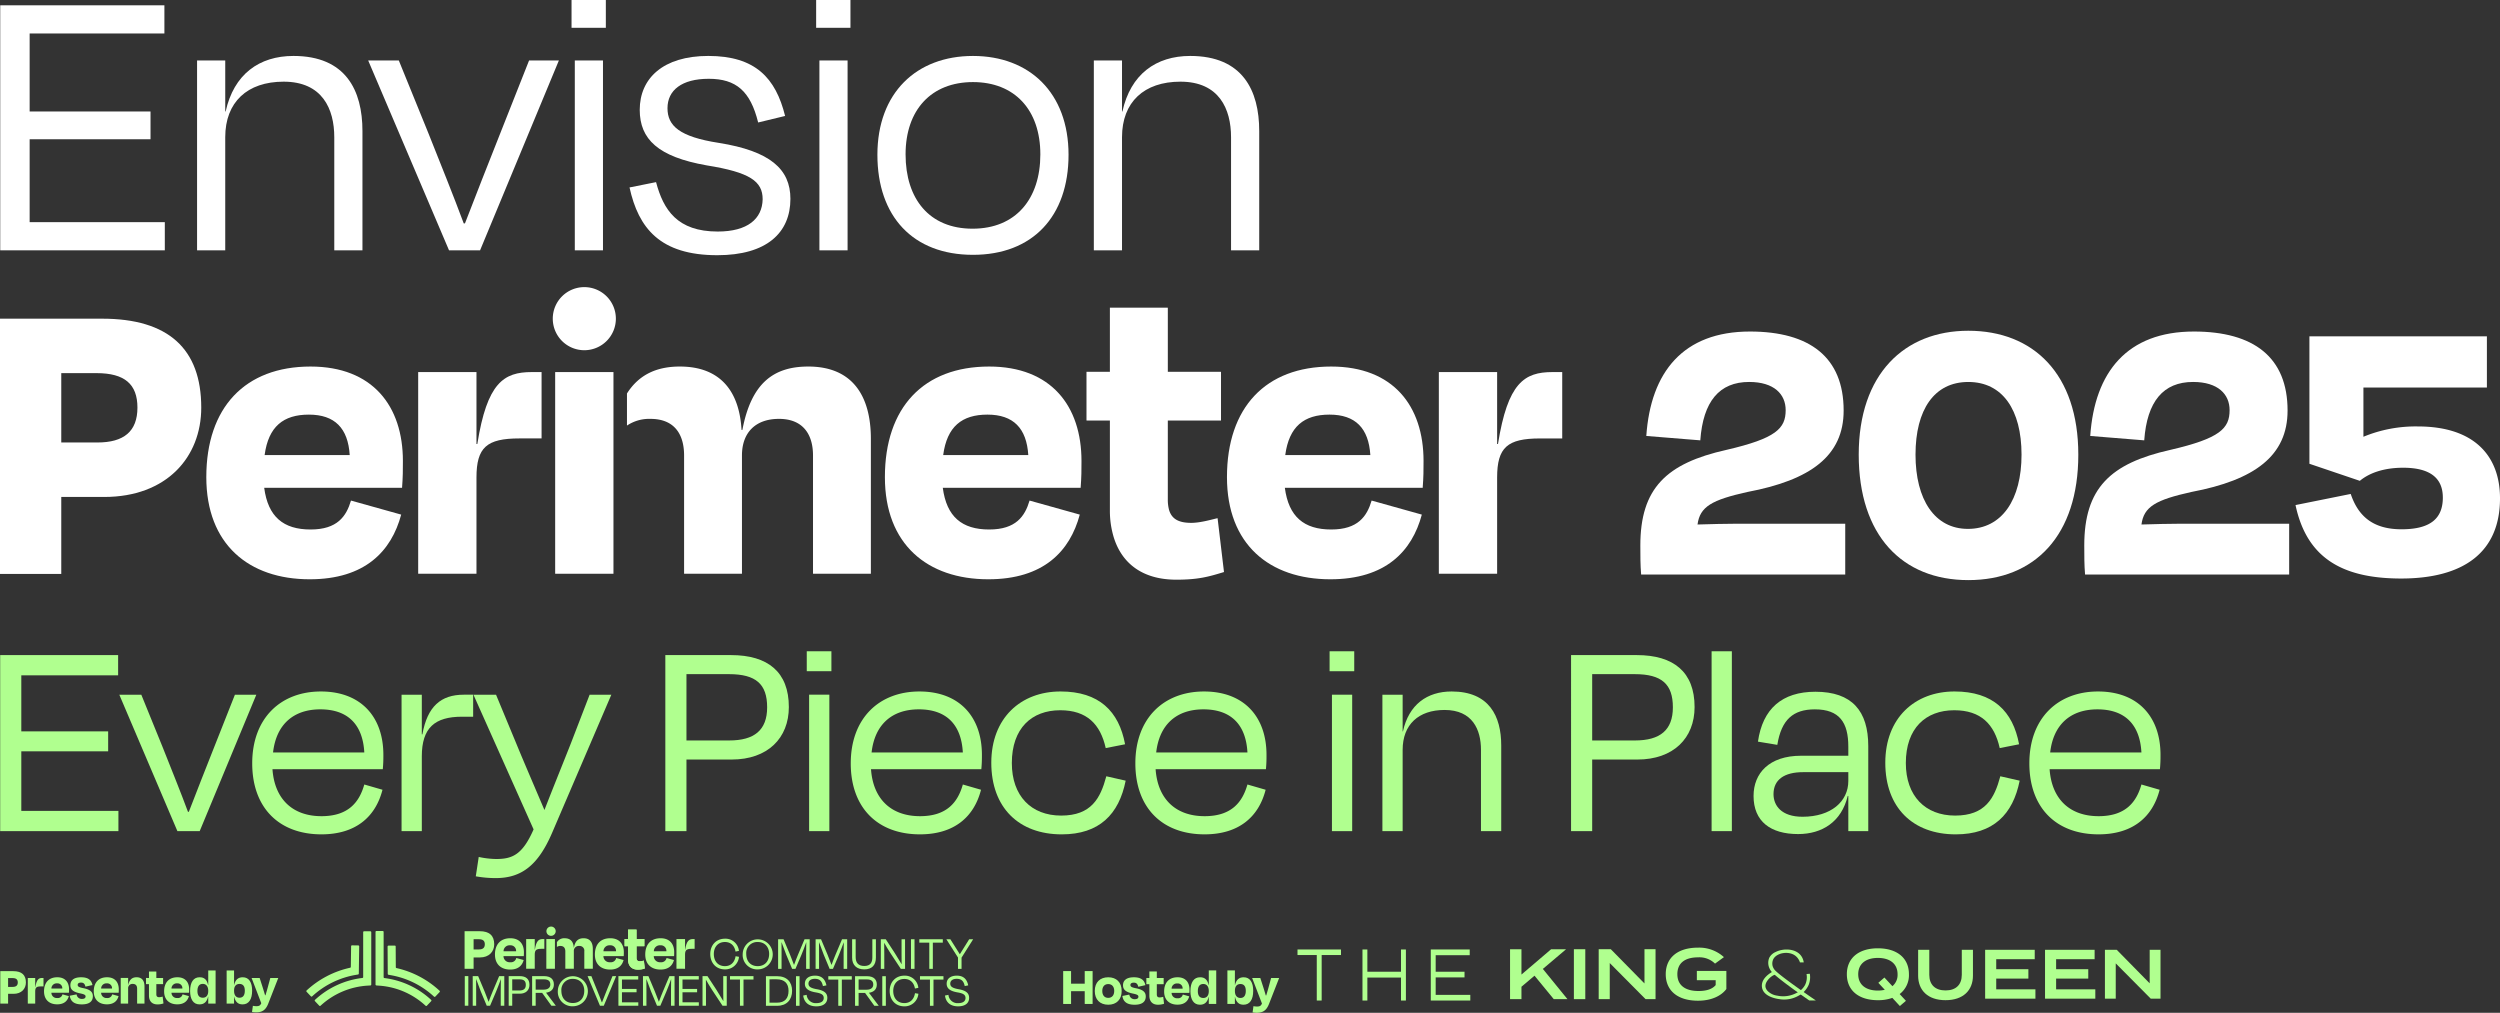 <svg id="Envision_Logo_Lockup" data-name="Envision Logo Lockup" xmlns="http://www.w3.org/2000/svg" xmlns:xlink="http://www.w3.org/1999/xlink" width="970.5" height="393.16" viewBox="0 0 970.5 393.16">
  <rect x="0" y="0" width="970.5" height="393.16" fill="#333333" stroke="none"/>
  <defs>
    <clipPath id="clip-path">
      <rect id="Rectangle_9" data-name="Rectangle 9" width="970.5" height="393.16" fill="none"/>
    </clipPath>
  </defs>
  <path id="Path_1" data-name="Path 1" d="M.048,1.066V96.183H63.935V85.246H11.462V53.063H58.386V42.283H11.462V12H63.776V1.066Z" transform="translate(0.045 0.995)" fill="#fff"/>
  <g id="Group_2" data-name="Group 2">
    <g id="Group_1" data-name="Group 1" clip-path="url(#clip-path)">
      <path id="Path_2" data-name="Path 2" d="M50.668,32.794c3.171-14.426,13-21.56,26.316-21.56,20.292,0,26.791,13.316,26.791,29.169v46.29H92.837V42.781c0-10.938-4.6-21.56-19.658-21.56-14.109,0-22.67,7.926-22.67,21.56V86.693H39.571V12.978H50.509V32.794Z" transform="translate(36.93 10.484)" fill="#fff"/>
      <path id="Path_3" data-name="Path 3" d="M105.318,85.852,73.929,12.136h11.89L97.233,40.2c4.6,11.573,9.987,24.889,13.792,35.193h.476c3.963-10.3,9.195-23.621,13.792-35.193l11.1-28.059h11.573l-30.6,73.716Z" transform="translate(68.996 11.326)" fill="#fff"/>
      <path id="Path_4" data-name="Path 4" d="M114.765,0h13.316V10.78H114.765Zm1.268,23.462h10.938V97.178H116.033Z" transform="translate(107.107)" fill="#fff"/>
      <path id="Path_5" data-name="Path 5" d="M126.409,62.28l10.3-2.061C139.567,71,144.957,79.4,160.651,79.4c11.573,0,17.28-4.914,17.438-12.524,0-6.975-4.914-10.463-21.718-13.158-18.865-3.329-26-10.146-26-21.56,0-12.207,9.036-20.926,26.633-20.926,18.231,0,26.157,8.561,29.8,23.3l-10.463,2.536c-3.012-12.207-8.561-16.963-19.182-16.963-10.463,0-16.011,4.439-16.011,11.414,0,6.817,4.6,11.1,19.975,13.475,19.816,3.171,27.742,10.146,27.742,21.718,0,13.158-9.195,21.877-28.377,21.877-22.194,0-30.6-10.463-34.084-26.316" transform="translate(117.974 10.484)" fill="#fff"/>
      <path id="Path_6" data-name="Path 6" d="M163.882,0H177.2V10.78H163.882Zm1.268,23.462h10.938V97.178H165.15Z" transform="translate(152.946)" fill="#fff"/>
      <path id="Path_7" data-name="Path 7" d="M176.182,49.6c0-24.1,15.219-38.364,37.1-38.364s37.1,14.268,37.1,38.364c0,23.938-13.95,38.839-37.1,38.839-23.3,0-37.1-14.9-37.1-38.839m10.938-.159c0,17.28,9.195,28.852,26,28.852s26.316-11.573,26.316-28.852S229.447,21.38,213.278,21.38,187.12,32.16,187.12,49.439" transform="translate(164.426 10.484)" fill="#fff"/>
      <path id="Path_8" data-name="Path 8" d="M230.739,32.794c3.171-14.426,13-21.56,26.316-21.56,20.292,0,26.791,13.316,26.791,29.169v46.29H272.908V42.781c0-10.938-4.6-21.56-19.657-21.56-14.109,0-22.67,7.926-22.67,21.56V86.693H219.642V12.978H230.58V32.794Z" transform="translate(204.985 10.484)" fill="#fff"/>
      <path id="Path_9" data-name="Path 9" d="M352.657,108.809l-20.963-1.7c1.694-24.817,14.335-40.541,40.229-40.541,23.277,0,36.378,10.02,36.378,30.675,0,17.572-12.794,26.975-37.3,31.6-13.873,3.084-18.5,5.7-19.422,12.64,5.241-.155,10.944-.307,15.107-.307h42.234v19.729H329.689c-.309-3.7-.309-7.244-.309-11.252,0-22.2,10.02-31.909,33.449-37.15,19.269-4.47,22.967-8.323,22.967-15.414,0-6.165-4.47-10.944-14.181-10.944q-17.341,0-18.96,22.66" transform="translate(307.401 62.131)" fill="#fff"/>
      <path id="Path_10" data-name="Path 10" d="M458.474,114.506c0,31.292-16.8,48.709-42.7,48.709-25.741,0-42.544-17.417-42.544-48.709s17.728-48.092,42.544-48.092c25.281,0,42.7,16.8,42.7,48.092m-63.2,0c0,17.419,7.4,28.825,20.348,28.825,13.256,0,20.81-11.406,20.81-28.825S429.032,86.3,415.776,86.3s-20.5,10.79-20.5,28.208" transform="translate(348.327 61.982)" fill="#fff"/>
      <path id="Path_11" data-name="Path 11" d="M441.8,108.809l-20.962-1.7c1.692-24.817,14.335-40.541,40.229-40.541,23.277,0,36.376,10.02,36.376,30.675,0,17.572-12.792,26.975-37.3,31.6-13.873,3.084-18.5,5.7-19.424,12.64,5.243-.155,10.946-.307,15.109-.307h42.232v19.729H418.829c-.309-3.7-.309-7.244-.309-11.252,0-22.2,10.02-31.909,33.45-37.15,19.269-4.47,22.967-8.323,22.967-15.414,0-6.165-4.472-10.944-14.18-10.944q-17.341,0-18.96,22.66" transform="translate(390.593 62.131)" fill="#fff"/>
      <path id="Path_12" data-name="Path 12" d="M518.125,130.112c0-6.937-4.162-11.561-15.414-11.561-7.4,0-13.1,2-16.8,5.086l-19.576-6.627V67.53h68.9V87.414H487.3v19.114a53.036,53.036,0,0,1,21.117-4.008c22.2,0,31.907,11.716,31.907,27.9,0,21.119-14.335,31.137-38.381,31.137-23.122,0-36.686-8.17-41-28.516l21.426-4.317c2.774,8.17,8.17,13.72,19.731,13.72s16.031-4.472,16.031-12.332" transform="translate(430.179 63.024)" fill="#fff"/>
      <path id="Path_13" data-name="Path 13" d="M196.3,73.6c-13.376,0-22.132,6.275-25.6,24.611h-.331c-.827-14.867-8.1-24.611-23.951-24.611-8.6,0-15.717,2.871-20.522,10.457V96.52a15.424,15.424,0,0,1,9.123-2.6c9.417,0,13.05,6.111,13.05,14.206v45.917h22.465V108.122c0-8.918,5.286-14.206,14.37-14.206,9.413,0,13.212,6.111,13.212,14.206v45.917h22.463V101.682c0-16.848-7.265-28.081-24.28-28.081" transform="translate(117.495 68.69)" fill="#fff"/>
      <path id="Path_14" data-name="Path 14" d="M81.9,73.6c-25.438,0-40.471,15.855-40.471,42.944,0,26.1,16.52,39.642,40.141,39.642,21.471,0,31.709-10.9,35.512-25.107l-19.491-5.45c-1.817,6.111-5.287,11.23-15.69,11.23-10.573,0-16.522-4.953-18-16.185h53.517c.327-4.3.327-6.939.327-10.407,0-21.307-11.727-36.666-35.839-36.666m-17.84,34.354c1.487-11.064,7.267-15.69,17.179-15.69,10.074,0,15.194,5.286,15.853,15.69Z" transform="translate(38.661 68.69)" fill="#fff"/>
      <path id="Path_15" data-name="Path 15" d="M218.156,73.6c-25.438,0-40.469,15.855-40.469,42.944,0,26.1,16.518,39.642,40.139,39.642,21.471,0,31.711-10.9,35.512-25.107l-19.491-5.45c-1.817,6.111-5.288,11.23-15.69,11.23-10.571,0-16.52-4.953-18-16.185h53.517c.329-4.3.329-6.939.329-10.407C254,88.961,242.27,73.6,218.156,73.6m-17.84,34.354c1.487-11.064,7.269-15.69,17.179-15.69,10.074,0,15.194,5.286,15.855,15.69Z" transform="translate(165.83 68.69)" fill="#fff"/>
      <path id="Path_16" data-name="Path 16" d="M269.052,143.6l-.012-.1c-2.809.661-6.774,1.817-10.241,1.817-5.046,0-7.615-1.655-8.6-5.092a15.477,15.477,0,0,1-.46-4.062V105.607h20.647V86.779h-.029v-.095H249.742V61.875h-.029V61.78H227.25v24.9h-9.084v18.828h.029v.095h9.055v34.756a35.53,35.53,0,0,0,1.479,10.505c2.975,9.7,10.658,16.512,24.317,16.512,8.588,0,12.553-1.154,18.5-2.971L269.069,143.6l-.017,0" transform="translate(203.608 57.657)" fill="#fff"/>
      <path id="Path_17" data-name="Path 17" d="M286.839,73.6c-25.434,0-40.465,15.855-40.465,42.944,0,26.1,16.516,39.642,40.135,39.642,21.473,0,31.713-10.9,35.512-25.107l-19.489-5.45c-1.815,6.111-5.286,11.23-15.692,11.23-10.571,0-16.516-4.953-18-16.185h53.515c.331-4.3.331-6.939.331-10.407,0-21.307-11.725-36.666-35.843-36.666M269,107.955c1.485-11.064,7.265-15.69,17.177-15.69,10.076,0,15.2,5.286,15.857,15.69Z" transform="translate(229.934 68.69)" fill="#fff"/>
      <path id="Path_18" data-name="Path 18" d="M333.018,74.712c-10.9,0-17.343,4.128-21.142,27.915h-.331V74.712H288.918V153h22.627V115.67c0-11.723,3.967-15.192,16.682-15.192h8.59V74.712Z" transform="translate(269.639 69.727)" fill="#fff"/>
      <path id="Path_19" data-name="Path 19" d="M106.93,102.626H106.6V74.711H83.97V153H106.6v-37.33c0-11.727,3.963-15.2,16.682-15.2h8.59V74.711h-3.8c-10.9,0-17.343,4.128-21.142,27.915" transform="translate(78.367 69.726)" fill="#fff"/>
      <path id="Path_20" data-name="Path 20" d="M39.642,63.989H0v99.1H23.785V133.2H40.469c24.114,0,37.658-15.362,37.658-34.689,0-22.793-12.719-34.519-38.486-34.519m-1.817,48.065H23.785V85.131H37.494c10.9,0,15.859,4.294,15.859,13.376,0,9.251-5.288,13.546-15.528,13.546" transform="translate(0 59.719)" fill="#fff"/>
      <path id="Path_21" data-name="Path 21" d="M123.243,57.654A12.247,12.247,0,1,0,135.491,69.9a12.247,12.247,0,0,0-12.247-12.247" transform="translate(103.589 53.807)" fill="#fff"/>
      <rect id="Rectangle_1" data-name="Rectangle 1" width="22.629" height="78.29" transform="translate(215.517 144.439)" fill="#fff"/>
      <path id="Path_22" data-name="Path 22" d="M.037,199.881V131.542H45.824V139.4H8.238v21.755H41.952V168.9H8.238v23.122h37.7v7.859H.037Z" transform="translate(0.034 122.764)" fill="#b0ff8f"/>
      <path id="Path_23" data-name="Path 23" d="M46.509,192.459,23.957,139.5H32.5l8.2,20.16c3.3,8.315,7.176,17.883,9.91,25.287h.342c2.848-7.4,6.606-16.972,9.908-25.287l7.973-20.16h8.315L55.164,192.459Z" transform="translate(22.358 130.187)" fill="#b0ff8f"/>
      <path id="Path_24" data-name="Path 24" d="M50.646,166.752c0-17.541,11.049-27.9,26.654-27.9s24.259,9.908,24.259,24.6a53.088,53.088,0,0,1-.226,5.581H58.507c.8,11.5,7.745,18.225,19.02,18.225,10.48,0,14.695-5.467,16.63-12.3L101.218,177c-2.734,10.707-10.592,17.312-23.692,17.312-16.514,0-26.88-10.364-26.88-27.563m43.51-4.215c-.57-10.592-6.15-16.744-17.084-16.744-10.252,0-17.086,5.7-18.339,16.744Z" transform="translate(47.266 129.582)" fill="#b0ff8f"/>
      <path id="Path_25" data-name="Path 25" d="M88.721,154.872c1.935-10.821,7.176-15.377,16.06-15.377h3.644v8.543H104.1c-10.594,0-15.605,4.329-15.605,15.377v29.044H80.634V139.5h7.859v15.377Z" transform="translate(75.253 130.187)" fill="#b0ff8f"/>
      <path id="Path_26" data-name="Path 26" d="M95.067,139.5h8.769l7.747,18.679c2.848,6.948,7.517,17.769,11.047,26.084,3.3-8.543,7.518-18.907,10.252-25.856L140.17,139.5H148.6l-23.008,53.646c-5.353,12.415-11.731,17.542-21.869,17.542A44.153,44.153,0,0,1,95.978,210l1.139-7.518a34.813,34.813,0,0,0,6.72.8c6.266,0,10.252-1.595,14.581-11.5Z" transform="translate(88.723 130.187)" fill="#b0ff8f"/>
      <path id="Path_27" data-name="Path 27" d="M141.8,199.881h-8.2V131.542H159.11c14.351,0,22.439,6.606,22.439,20.16,0,12.073-8.2,20.386-22.211,20.386H141.8Zm0-35.2h16.63c9.68,0,14.693-3.986,14.693-12.872,0-9-4.329-12.87-14.807-12.87H141.8Z" transform="translate(124.682 122.764)" fill="#b0ff8f"/>
      <path id="Path_28" data-name="Path 28" d="M162,130.776h9.568v7.745H162Zm.911,16.856h7.859V200.6h-7.859Z" transform="translate(151.185 122.049)" fill="#b0ff8f"/>
      <path id="Path_29" data-name="Path 29" d="M170.832,166.752c0-17.541,11.049-27.9,26.654-27.9s24.259,9.908,24.259,24.6a53.083,53.083,0,0,1-.226,5.581H178.693c.8,11.5,7.745,18.225,19.02,18.225,10.48,0,14.695-5.467,16.63-12.3L221.4,177c-2.734,10.707-10.592,17.312-23.692,17.312-16.514,0-26.88-10.364-26.88-27.563m43.51-4.215c-.57-10.592-6.15-16.744-17.084-16.744-10.252,0-17.086,5.7-18.339,16.744Z" transform="translate(159.433 129.582)" fill="#b0ff8f"/>
      <path id="Path_30" data-name="Path 30" d="M225.818,146.137c-11.049,0-18.793,6.948-18.793,20.5,0,12.758,7.517,20.39,19.136,20.39,11.731,0,15.261-6.722,17.541-15.263l7.517,1.707c-2.62,13.1-10.25,20.845-24.829,20.845-16.63,0-27.336-10.364-27.336-27.791s11.5-27.679,26.88-27.679c14.921,0,22.666,7.631,25.057,20.5l-7.517,1.481c-2.051-9.226-7.29-14.693-17.655-14.693" transform="translate(185.769 129.582)" fill="#b0ff8f"/>
      <path id="Path_31" data-name="Path 31" d="M227.98,166.752c0-17.541,11.049-27.9,26.654-27.9s24.257,9.908,24.257,24.6a53.549,53.549,0,0,1-.224,5.581H235.841c.8,11.5,7.743,18.225,19.018,18.225,10.482,0,14.695-5.467,16.632-12.3L278.552,177c-2.734,10.707-10.592,17.312-23.694,17.312-16.512,0-26.878-10.364-26.878-27.563m43.51-4.215c-.57-10.592-6.15-16.744-17.086-16.744-10.25,0-17.084,5.7-18.337,16.744Z" transform="translate(212.767 129.582)" fill="#b0ff8f"/>
      <path id="Path_32" data-name="Path 32" d="M266.981,130.776h9.568v7.745h-9.568Zm.913,16.856h7.859V200.6h-7.859Z" transform="translate(249.166 122.049)" fill="#b0ff8f"/>
      <path id="Path_33" data-name="Path 33" d="M285.559,154.337c2.277-10.364,9.34-15.489,18.907-15.489,14.579,0,19.249,9.566,19.249,20.957v33.258h-7.861V161.512c0-7.857-3.3-15.489-14.123-15.489-10.138,0-16.288,5.7-16.288,15.489v31.551h-7.859V140.1h7.859v14.239Z" transform="translate(259.063 129.583)" fill="#b0ff8f"/>
      <path id="Path_34" data-name="Path 34" d="M323.669,199.881h-8.2V131.542h25.513c14.351,0,22.439,6.606,22.439,20.16,0,12.073-8.2,20.386-22.211,20.386H323.669Zm0-35.2H340.3c9.68,0,14.693-3.986,14.693-12.872,0-9-4.329-12.87-14.807-12.87H323.669Z" transform="translate(294.417 122.764)" fill="#b0ff8f"/>
      <rect id="Rectangle_2" data-name="Rectangle 2" width="7.859" height="69.82" transform="translate(664.444 252.825)" fill="#b0ff8f"/>
      <path id="Path_35" data-name="Path 35" d="M352.113,179.34c0-8.769,6.038-15.6,18.453-15.6H388.9V160.2c0-9.34-3.416-14.465-12.984-14.465-8.429,0-12.986,3.986-14.581,13.782l-7.517-1.253c1.823-12.758,9.34-19.364,22.323-19.364,14.239,0,20.5,7.518,20.5,21.071v33.032H388.9V179.34h-.228c-2.391,10.024-9.91,14.807-19.248,14.807-10.708,0-17.314-4.9-17.314-14.807m19.25-9.226c-7.4,0-11.5,2.962-11.5,8.543,0,4.329,2.96,8.769,11.275,8.769,11.049,0,17.769-5.922,17.769-13.894v-3.418Z" transform="translate(328.617 129.637)" fill="#b0ff8f"/>
      <path id="Path_36" data-name="Path 36" d="M405.333,146.137c-11.049,0-18.793,6.948-18.793,20.5,0,12.758,7.517,20.39,19.135,20.39,11.731,0,15.261-6.722,17.541-15.263l7.517,1.707c-2.62,13.1-10.25,20.845-24.829,20.845-16.63,0-27.337-10.364-27.337-27.791s11.5-27.679,26.88-27.679c14.921,0,22.666,7.631,25.057,20.5l-7.517,1.481c-2.051-9.226-7.29-14.693-17.655-14.693" transform="translate(353.306 129.582)" fill="#b0ff8f"/>
      <path id="Path_37" data-name="Path 37" d="M407.494,166.752c0-17.541,11.049-27.9,26.654-27.9s24.259,9.908,24.259,24.6a53.061,53.061,0,0,1-.226,5.581H415.355c.8,11.5,7.745,18.225,19.019,18.225,10.48,0,14.695-5.467,16.63-12.3L458.066,177c-2.734,10.707-10.592,17.312-23.692,17.312-16.514,0-26.88-10.364-26.88-27.563M451,162.537c-.57-10.592-6.15-16.744-17.084-16.744-10.252,0-17.086,5.7-18.339,16.744Z" transform="translate(380.302 129.582)" fill="#b0ff8f"/>
      <path id="Path_38" data-name="Path 38" d="M3.086,207.616H.06V195.007H5.1c3.279,0,4.9,1.492,4.9,4.392,0,2.457-1.723,4.412-4.791,4.412H3.086Zm0-6.494H4.872c1.3,0,1.976-.547,1.976-1.723,0-1.156-.63-1.7-2.018-1.7H3.086Z" transform="translate(0.056 181.994)" fill="#b0ff8f"/>
      <path id="Path_39" data-name="Path 39" d="M8.522,199.927c.483-3.026,1.284-3.551,2.67-3.551h.483v3.279H10.58c-1.616,0-2.123.441-2.123,1.933v4.748H5.581v-9.96H8.458v3.551Z" transform="translate(5.209 183.272)" fill="#b0ff8f"/>
      <path id="Path_40" data-name="Path 40" d="M8.841,201.7c0-3.445,1.912-5.463,5.148-5.463,3.068,0,4.561,1.955,4.561,4.665v.211a10.7,10.7,0,0,1-.043,1.114H11.7a2.067,2.067,0,0,0,2.291,2.059,1.8,1.8,0,0,0,2-1.429l2.478.694c-.483,1.806-1.786,3.194-4.518,3.194-3,0-5.106-1.723-5.106-5.044m7.082-1.092a1.848,1.848,0,0,0-2.016-2,2.015,2.015,0,0,0-2.208,2Z" transform="translate(8.251 183.14)" fill="#b0ff8f"/>
      <path id="Path_41" data-name="Path 41" d="M14,203.4l2.668-.526a1.972,1.972,0,0,0,2.08,1.765c.926,0,1.388-.334,1.409-.945,0-.545-.379-.86-2.165-1.218-2.794-.59-3.739-1.535-3.739-3.174,0-1.891,1.365-3.066,4.16-3.066,2.857,0,4.035,1.175,4.412,3.026l-2.732.609c-.23-1.071-.713-1.576-1.7-1.576-.841,0-1.3.336-1.3.882s.251.926,2.206,1.282c2.857.568,3.677,1.639,3.677,3.132,0,1.955-1.3,3.173-4.286,3.173-3.362,0-4.392-1.533-4.686-3.362" transform="translate(13.069 183.141)" fill="#b0ff8f"/>
      <path id="Path_42" data-name="Path 42" d="M18.828,201.7c0-3.445,1.912-5.463,5.148-5.463,3.068,0,4.561,1.955,4.561,4.665v.211a10.7,10.7,0,0,1-.043,1.114H21.685a2.067,2.067,0,0,0,2.291,2.059,1.8,1.8,0,0,0,2-1.429l2.478.694c-.483,1.806-1.786,3.194-4.518,3.194-3,0-5.106-1.723-5.106-5.044m7.082-1.092a1.848,1.848,0,0,0-2.016-2,2.015,2.015,0,0,0-2.208,2Z" transform="translate(17.572 183.14)" fill="#b0ff8f"/>
      <path id="Path_43" data-name="Path 43" d="M27.141,199.3c.462-2.291,1.661-3.068,3.258-3.068,2.163,0,3.068,1.429,3.068,3.573v6.662H30.607v-5.842c0-1.03-.462-1.808-1.659-1.808a1.664,1.664,0,0,0-1.829,1.808v5.842H24.241v-9.962H27.12v2.8Z" transform="translate(22.623 183.14)" fill="#b0ff8f"/>
      <path id="Path_44" data-name="Path 44" d="M30.472,197.585v-2.5h2.857v2.5h2.627v2.4H33.329v3.888c0,.8.294,1.177,1.156,1.177a5.946,5.946,0,0,0,1.3-.232l.315,2.649a6.745,6.745,0,0,1-2.353.377c-2.312,0-3.279-1.533-3.279-3.426V199.98H29.316v-2.4Z" transform="translate(27.36 182.065)" fill="#b0ff8f"/>
      <path id="Path_45" data-name="Path 45" d="M32.956,201.7c0-3.445,1.912-5.463,5.148-5.463,3.07,0,4.563,1.955,4.563,4.665v.211a10.7,10.7,0,0,1-.043,1.114H35.813a2.069,2.069,0,0,0,2.291,2.059,1.8,1.8,0,0,0,2-1.429l2.477.694c-.483,1.806-1.786,3.194-4.518,3.194-3,0-5.106-1.723-5.106-5.044m7.082-1.092a1.848,1.848,0,0,0-2.016-2,2.016,2.016,0,0,0-2.208,2Z" transform="translate(30.757 183.14)" fill="#b0ff8f"/>
      <path id="Path_46" data-name="Path 46" d="M41.871,197.513c1.723-.021,2.815.862,3.277,2.985h.064v-5.632h2.857v12.881H45.212v-2.691h-.064c-.483,2.1-1.618,2.985-3.319,2.985-2.417,0-3.656-1.976-3.656-5.212,0-3.362,1.3-5.338,3.7-5.316m3.341,5.191c0-1.618-.8-2.627-2.1-2.627-1.45,0-2.1,1.03-2.1,2.753,0,1.639.63,2.627,2.1,2.627,1.3,0,2.1-.924,2.1-2.563Z" transform="translate(35.626 181.863)" fill="#b0ff8f"/>
      <path id="Path_47" data-name="Path 47" d="M51.707,208.042c-1.723,0-2.794-.883-3.277-2.985h-.043v2.689H45.509V194.865h2.879v5.612h.043c.5-2.1,1.618-2.964,3.341-2.964,2.4,0,3.635,1.955,3.635,5.191,0,3.362-1.282,5.338-3.7,5.338m-3.319-5.212c0,1.618.777,2.627,2.1,2.627,1.429,0,2.08-1.009,2.08-2.732,0-1.661-.63-2.627-2.08-2.627-1.324,0-2.1.9-2.1,2.542Z" transform="translate(42.472 181.862)" fill="#b0ff8f"/>
      <path id="Path_48" data-name="Path 48" d="M50.519,196.377h3.132l1.175,3.656c.294.926.611,2,.926,3.047h.166c.317-1.05.611-2.059.862-2.983l1.009-3.72h3.089l-3.867,9.9c-.945,2.438-2.248,3.447-4.75,3.447a11.049,11.049,0,0,1-1.576-.126l.336-2.417a6.931,6.931,0,0,0,1.282.147c1.028,0,1.533-.147,1.976-1.156Z" transform="translate(47.148 183.273)" fill="#b0ff8f"/>
      <path id="Path_49" data-name="Path 49" d="M122.193,188.4c-1.97,0-3.26.924-3.768,3.625h-.05c-.122-2.19-1.193-3.625-3.528-3.625a3.305,3.305,0,0,0-3.02,1.539v1.837a2.251,2.251,0,0,1,1.342-.385c1.388,0,1.924.9,1.924,2.094v6.761H118.4v-6.761a1.926,1.926,0,0,1,2.117-2.094,1.833,1.833,0,0,1,1.947,2.094v6.761h3.306v-7.712c0-2.478-1.069-4.133-3.575-4.133" transform="translate(104.365 175.827)" fill="#b0ff8f"/>
      <path id="Path_50" data-name="Path 50" d="M102.721,193.456h4.864a2.127,2.127,0,0,0-2.335-2.308,2.3,2.3,0,0,0-2.529,2.308m-3.333,1.266c0-3.99,2.214-6.324,5.958-6.324,3.551,0,5.28,2.26,5.28,5.4,0,.512,0,.9-.05,1.533H102.7a2.388,2.388,0,0,0,2.649,2.382,2.088,2.088,0,0,0,2.312-1.655l2.871.8c-.563,2.094-2.071,3.7-5.231,3.7-3.478,0-5.91-2-5.91-5.839" transform="translate(92.756 175.827)" fill="#b0ff8f"/>
      <path id="Path_51" data-name="Path 51" d="M122.786,193.456h4.864a2.127,2.127,0,0,0-2.335-2.308,2.3,2.3,0,0,0-2.529,2.308m-3.333,1.266c0-3.99,2.214-6.324,5.958-6.324,3.551,0,5.28,2.26,5.28,5.4,0,.512,0,.9-.05,1.533h-7.878a2.388,2.388,0,0,0,2.649,2.382,2.088,2.088,0,0,0,2.312-1.655l2.871.8c-.563,2.094-2.071,3.7-5.231,3.7-3.478,0-5.91-2-5.91-5.839" transform="translate(111.482 175.827)" fill="#b0ff8f"/>
      <path id="Path_52" data-name="Path 52" d="M126.753,193.106h-1.336v-2.774h1.336v-3.665h3.306v3.665H133.1v2.774h-3.041v4.5c0,.924.342,1.363,1.34,1.363a6.969,6.969,0,0,0,1.508-.267l.365,3.064a7.805,7.805,0,0,1-2.724.439c-2.676,0-3.795-1.777-3.795-3.967Z" transform="translate(117.048 174.21)" fill="#b0ff8f"/>
      <path id="Path_53" data-name="Path 53" d="M132.9,193.456h4.864a2.127,2.127,0,0,0-2.335-2.308,2.3,2.3,0,0,0-2.529,2.308m-3.333,1.266c0-3.99,2.214-6.324,5.958-6.324,3.551,0,5.278,2.26,5.278,5.4,0,.512,0,.9-.048,1.533h-7.882a2.393,2.393,0,0,0,2.652,2.382,2.088,2.088,0,0,0,2.312-1.655l2.867.8c-.559,2.094-2.067,3.7-5.228,3.7-3.478,0-5.91-2-5.91-5.839" transform="translate(120.921 175.827)" fill="#b0ff8f"/>
      <path id="Path_54" data-name="Path 54" d="M135.832,200.092v-11.53h3.333v4.11h.046c.561-3.5,1.508-4.11,3.116-4.11h.559v3.795H141.62c-1.873,0-2.455.512-2.455,2.239v5.5Z" transform="translate(126.768 175.979)" fill="#b0ff8f"/>
      <path id="Path_55" data-name="Path 55" d="M105.653,200.092v-11.53h3.333v4.11h.046c.561-3.5,1.51-4.11,3.116-4.11h.559v3.795h-1.266c-1.873,0-2.455.512-2.455,2.239v5.5Z" transform="translate(98.603 175.979)" fill="#b0ff8f"/>
      <path id="Path_56" data-name="Path 56" d="M96.79,190.1v3.965h2.067c1.508,0,2.287-.632,2.287-2,0-1.338-.729-1.97-2.333-1.97Zm0,7.078v4.4h-3.5V186.984h5.838c3.8,0,5.666,1.726,5.666,5.083,0,2.846-2,5.108-5.547,5.108Z" transform="translate(87.062 174.507)" fill="#b0ff8f"/>
      <path id="Path_57" data-name="Path 57" d="M113.324,187.855a1.8,1.8,0,1,1-1.8-1.8,1.8,1.8,0,0,1,1.8,1.8" transform="translate(102.397 173.636)" fill="#b0ff8f"/>
      <path id="Path_58" data-name="Path 58" d="M126.75,193.1h-1.336v-2.774h1.336v-3.665h3.306v3.665H133.1V193.1h-3.043v4.5c0,.924.344,1.363,1.34,1.363a6.924,6.924,0,0,0,1.508-.267l.365,3.064a7.8,7.8,0,0,1-2.724.439c-2.674,0-3.795-1.777-3.795-3.967Z" transform="translate(117.045 174.202)" fill="#b0ff8f"/>
      <rect id="Rectangle_3" data-name="Rectangle 3" width="3.333" height="11.53" transform="translate(212.086 364.543)" fill="#b0ff8f"/>
      <path id="Path_59" data-name="Path 59" d="M142.622,194.429c0-3.428,2.262-5.939,5.707-5.939a5.247,5.247,0,0,1,5.421,4.731l-1.32.271c-.385-2.221-1.781-3.716-4.12-3.716-2.738,0-4.309,2.011-4.309,4.653,0,2.7,1.552,4.711,4.309,4.711,2.376,0,3.776-1.57,4.137-3.849l1.324.23a5.346,5.346,0,0,1-5.462,4.883c-3.484,0-5.688-2.548-5.688-5.976" transform="translate(133.105 175.912)" fill="#b0ff8f"/>
      <path id="Path_60" data-name="Path 60" d="M159.4,194.41c0-2.623-1.608-4.634-4.443-4.634a4.292,4.292,0,0,0-4.445,4.634c0,2.72,1.589,4.731,4.445,4.731s4.443-2.011,4.443-4.731m-10.266.019a5.833,5.833,0,1,1,5.823,5.976,5.612,5.612,0,0,1-5.823-5.976" transform="translate(139.18 175.912)" fill="#b0ff8f"/>
      <path id="Path_61" data-name="Path 61" d="M157.586,200.092h-1.342V188.6h2.109l2.527,6c.346.88,1.056,2.641,1.533,3.963h.017c.479-1.3,1.131-3.026,1.552-3.983l2.527-5.978H168.5v11.493h-1.378v-6.014c0-1.262.037-3.006.058-4.271h-.021c-.5,1.378-1.224,3.333-1.875,4.883l-2.3,5.4h-1.3l-2.281-5.479c-.65-1.647-1.32-3.428-1.8-4.806h-.039c.039,1.264.019,2.968.019,4.271Z" transform="translate(145.818 176.014)" fill="#b0ff8f"/>
      <path id="Path_62" data-name="Path 62" d="M165.115,200.092h-1.342V188.6h2.109l2.527,6c.346.88,1.056,2.641,1.533,3.963h.017c.479-1.3,1.131-3.026,1.552-3.983l2.527-5.978h1.993v11.493h-1.378v-6.014c0-1.262.037-3.006.058-4.271h-.021c-.5,1.378-1.224,3.333-1.875,4.883l-2.3,5.4h-1.3l-2.281-5.479c-.653-1.647-1.32-3.428-1.8-4.806h-.041c.041,1.264.021,2.968.021,4.271Z" transform="translate(152.845 176.014)" fill="#b0ff8f"/>
      <path id="Path_63" data-name="Path 63" d="M178.958,195.628V188.6h1.378v7.143c0,2.89-1.533,4.557-4.5,4.557-2.989,0-4.731-1.666-4.731-4.557V188.6h1.378v6.933c0,2.03.9,3.445,3.352,3.445,2.432,0,3.122-1.436,3.122-3.35" transform="translate(159.687 176.016)" fill="#b0ff8f"/>
      <path id="Path_64" data-name="Path 64" d="M180.567,193.944c-.8-1.226-1.705-2.739-2.357-3.907h-.039c.021,1.264.039,2.911.039,4.176v5.879h-1.342V188.6h1.918l3.524,5.4c.976,1.531,1.914,3.084,2.606,4.251h.037c-.019-1.187-.037-2.587-.037-3.774V188.6h1.357v11.491h-1.647Z" transform="translate(165.067 176.015)" fill="#b0ff8f"/>
      <rect id="Rectangle_4" data-name="Rectangle 4" width="1.378" height="11.493" transform="translate(353.64 364.613)" fill="#b0ff8f"/>
      <path id="Path_65" data-name="Path 65" d="M184.6,188.6h9.115v1.32h-3.868v10.173h-1.378V189.92H184.6Z" transform="translate(172.28 176.015)" fill="#b0ff8f"/>
      <path id="Path_66" data-name="Path 66" d="M194.538,200.092v-4.387l-4.5-7.066V188.6h1.533l3.677,5.823,3.636-5.823H200.4v.041l-4.483,7.1v4.35Z" transform="translate(177.356 176.014)" fill="#b0ff8f"/>
      <path id="Path_67" data-name="Path 67" d="M155.18,197.227V206.3h2.892c3.142,0,4.5-1.763,4.5-4.6,0-2.815-1.494-4.479-4.634-4.479Zm-1.378-1.208h4.309c3.851,0,5.842,2.262,5.842,5.688s-2.088,5.806-5.748,5.806h-4.4Z" transform="translate(143.539 182.939)" fill="#b0ff8f"/>
      <rect id="Rectangle_5" data-name="Rectangle 5" width="1.378" height="11.489" transform="translate(309.006 378.96)" fill="#b0ff8f"/>
      <path id="Path_68" data-name="Path 68" d="M161.282,203.63l1.342-.269a3.513,3.513,0,0,0,3.772,3.219c1.9,0,2.855-.787,2.855-1.991s-.806-1.8-3.142-2.185c-3.142-.537-4.176-1.724-4.176-3.37,0-1.879,1.436-3.124,3.944-3.124,2.8,0,3.967,1.61,4.425,3.776l-1.359.267c-.385-1.8-1.148-2.815-3.124-2.815-1.549,0-2.488.727-2.488,1.856,0,1.017.594,1.723,3.275,2.183,3.161.557,4.041,1.763,4.041,3.354,0,1.955-1.378,3.292-4.309,3.292-3.2-.017-4.748-1.781-5.056-4.193" transform="translate(150.52 182.837)" fill="#b0ff8f"/>
      <path id="Path_69" data-name="Path 69" d="M166.324,196.019h9.119v1.32h-3.868v10.173h-1.382V197.34h-3.868Z" transform="translate(155.225 182.939)" fill="#b0ff8f"/>
      <path id="Path_70" data-name="Path 70" d="M173.075,197.265v4h3.118c1.591,0,2.569-.727,2.569-1.993,0-1.224-.634-2.009-2.529-2.009Zm2.506,5.247h-2.506v5h-1.382V196.02h4.634c2.662,0,3.814,1.32,3.814,3.234,0,1.783-1.075,2.933-3.049,3.2l3.776,5.019v.037h-1.688Z" transform="translate(160.236 182.94)" fill="#b0ff8f"/>
      <rect id="Rectangle_6" data-name="Rectangle 6" width="1.378" height="11.489" transform="translate(342.504 378.96)" fill="#b0ff8f"/>
      <path id="Path_71" data-name="Path 71" d="M178.648,201.849c0-3.428,2.262-5.939,5.707-5.939a5.247,5.247,0,0,1,5.421,4.731l-1.32.271c-.385-2.221-1.781-3.716-4.12-3.716-2.737,0-4.309,2.011-4.309,4.653,0,2.7,1.552,4.711,4.309,4.711,2.376,0,3.776-1.57,4.137-3.849l1.32.23a5.339,5.339,0,0,1-5.458,4.883c-3.484,0-5.688-2.548-5.688-5.976" transform="translate(166.727 182.837)" fill="#b0ff8f"/>
      <path id="Path_72" data-name="Path 72" d="M184.731,196.019h9.115v1.32h-3.868v10.173H188.6V197.34h-3.868Z" transform="translate(172.404 182.939)" fill="#b0ff8f"/>
      <path id="Path_73" data-name="Path 73" d="M189.754,203.63l1.342-.269a3.512,3.512,0,0,0,3.772,3.219c1.9,0,2.855-.787,2.855-1.991s-.806-1.8-3.142-2.185c-3.142-.537-4.176-1.724-4.176-3.37,0-1.879,1.436-3.124,3.944-3.124,2.8,0,3.967,1.61,4.425,3.776l-1.359.267c-.385-1.8-1.148-2.815-3.124-2.815-1.549,0-2.488.727-2.488,1.856,0,1.017.594,1.723,3.275,2.183,3.161.557,4.041,1.763,4.041,3.354,0,1.955-1.378,3.292-4.309,3.292-3.2-.017-4.748-1.781-5.056-4.193" transform="translate(177.092 182.837)" fill="#b0ff8f"/>
      <rect id="Rectangle_7" data-name="Rectangle 7" width="1.378" height="11.493" transform="translate(180.426 378.927)" fill="#b0ff8f"/>
      <path id="Path_74" data-name="Path 74" d="M96.263,207.5H94.921V196H97.03l2.527,6c.346.88,1.052,2.641,1.533,3.963h.017c.479-1.3,1.131-3.026,1.552-3.983L105.189,196h1.991V207.5H105.8v-6.014c0-1.262.037-3.006.058-4.271h-.021c-.5,1.378-1.224,3.333-1.875,4.883l-2.3,5.4h-1.3l-2.281-5.479c-.65-1.647-1.32-3.428-1.8-4.806h-.039c.039,1.264.019,2.968.019,4.271Z" transform="translate(88.587 182.925)" fill="#b0ff8f"/>
      <path id="Path_75" data-name="Path 75" d="M103.522,197.25v4.329h2.8c1.628,0,2.471-.669,2.471-2.163,0-1.514-.731-2.165-2.49-2.165Zm0,5.574V207.5h-1.378V196.005h4.292c2.411,0,3.77,1.112,3.77,3.391,0,2.03-1.378,3.428-3.733,3.428Z" transform="translate(95.328 182.926)" fill="#b0ff8f"/>
      <path id="Path_76" data-name="Path 76" d="M108.229,197.25v4h3.12c1.591,0,2.567-.727,2.567-1.993,0-1.224-.632-2.009-2.529-2.009Zm2.507,5.247h-2.507v5h-1.38V196.005h4.634c2.662,0,3.812,1.32,3.812,3.234,0,1.783-1.073,2.933-3.047,3.2l3.776,5.019v.037h-1.688Z" transform="translate(99.719 182.926)" fill="#b0ff8f"/>
      <path id="Path_77" data-name="Path 77" d="M122.277,201.815c0-2.623-1.608-4.634-4.443-4.634a4.292,4.292,0,0,0-4.445,4.634c0,2.72,1.589,4.731,4.445,4.731s4.443-2.011,4.443-4.731m-10.266.019a5.833,5.833,0,1,1,5.823,5.976,5.612,5.612,0,0,1-5.823-5.976" transform="translate(104.537 182.823)" fill="#b0ff8f"/>
      <path id="Path_78" data-name="Path 78" d="M122.792,207.5,117.984,196h1.475l2.415,5.978c.536,1.34,1.187,2.929,1.608,4.155h.135c.458-1.245,1.088-2.815,1.628-4.155L127.656,196h1.436L124.286,207.5Z" transform="translate(110.111 182.925)" fill="#b0ff8f"/>
      <path id="Path_79" data-name="Path 79" d="M124.176,196h7.7v1.32h-6.322v3.66h5.67v1.3h-5.67v3.888H131.9V207.5h-7.72Z" transform="translate(115.89 182.925)" fill="#b0ff8f"/>
      <path id="Path_80" data-name="Path 80" d="M130.451,207.5h-1.342V196h2.109l2.527,6c.346.88,1.052,2.641,1.533,3.963h.017c.479-1.3,1.131-3.026,1.552-3.983L139.375,196h1.993V207.5h-1.378v-6.014c0-1.262.039-3.006.058-4.271h-.019c-.5,1.378-1.226,3.333-1.877,4.883l-2.3,5.4h-1.3l-2.281-5.479c-.65-1.647-1.32-3.428-1.8-4.806h-.039c.039,1.264.019,2.968.019,4.271Z" transform="translate(120.494 182.925)" fill="#b0ff8f"/>
      <path id="Path_81" data-name="Path 81" d="M136.332,196h7.7v1.32H137.71v3.66h5.67v1.3h-5.67v3.888h6.341V207.5h-7.72Z" transform="translate(127.235 182.925)" fill="#b0ff8f"/>
      <path id="Path_82" data-name="Path 82" d="M144.765,201.35c-.8-1.226-1.705-2.739-2.357-3.907h-.039c.021,1.264.039,2.912.039,4.176V207.5h-1.342V196h1.918l3.524,5.4c.976,1.531,1.914,3.084,2.6,4.251h.041c-.019-1.187-.041-2.587-.041-3.774V196h1.361V207.5h-1.647Z" transform="translate(131.654 182.925)" fill="#b0ff8f"/>
      <path id="Path_83" data-name="Path 83" d="M146.585,196H155.7v1.32h-3.872V207.5h-1.378V197.325h-3.868Z" transform="translate(136.804 182.925)" fill="#b0ff8f"/>
      <path id="Path_84" data-name="Path 84" d="M95.333,215.951a.348.348,0,0,1-.491.013,29.457,29.457,0,0,0-17.974-7.8l-1.135-.081a.351.351,0,0,1-.327-.346V187.3a.351.351,0,0,1,.35-.35H78.2a.35.35,0,0,1,.35.35v17.562a.349.349,0,0,0,.307.346A32.6,32.6,0,0,1,97,213.685a.349.349,0,0,1,.015.495Z" transform="translate(70.375 174.471)" fill="#b0ff8f"/>
      <path id="Path_85" data-name="Path 85" d="M64.966,215.892l-1.678-1.771a.347.347,0,0,1,.014-.495,32.7,32.7,0,0,1,18.4-8.5.347.347,0,0,0,.311-.344v-17.43a.349.349,0,0,1,.348-.35H84.8a.352.352,0,0,1,.35.35v20.33a.354.354,0,0,1-.329.35l-1.144.07a29.551,29.551,0,0,0-18.219,7.808.35.35,0,0,1-.491-.015" transform="translate(58.974 174.521)" fill="#b0ff8f"/>
      <path id="Path_86" data-name="Path 86" d="M96.352,209.684a.348.348,0,0,1-.491.015,33.067,33.067,0,0,0-16.682-8.317l-1-.18a.35.35,0,0,1-.29-.34l-.062-10.623a.349.349,0,0,1,.348-.352l2.44-.015a.351.351,0,0,1,.352.348l.048,8.048a.345.345,0,0,0,.273.338,36.256,36.256,0,0,1,16.723,8.808.351.351,0,0,1,.015.5Z" transform="translate(72.636 177.202)" fill="#b0ff8f"/>
      <path id="Path_87" data-name="Path 87" d="M63.279,209.615l-1.672-1.775a.351.351,0,0,1,.015-.5,36.241,36.241,0,0,1,16.883-8.818.347.347,0,0,0,.276-.334l.114-8.021a.347.347,0,0,1,.354-.344l2.44.035a.351.351,0,0,1,.344.354L81.883,200.8a.348.348,0,0,1-.288.34l-1,.172A33.086,33.086,0,0,0,63.77,209.63a.348.348,0,0,1-.491-.015" transform="translate(57.407 177.159)" fill="#b0ff8f"/>
      <path id="Path_88" data-name="Path 88" d="M216.548,194.993v4.891h5.3v-4.891h3.062v12.762h-3.062V202.8h-5.3v4.957h-3.062V194.993Z" transform="translate(199.24 181.981)" fill="#b0ff8f"/>
      <path id="Path_89" data-name="Path 89" d="M219.83,201.553c0-3.362,2.042-5.317,5.231-5.317,3.169,0,5.212,1.955,5.212,5.317,0,3.317-1.98,5.338-5.212,5.338-3.254,0-5.231-2.02-5.231-5.338m2.913-.021c0,1.637.808,2.7,2.3,2.7,1.51,0,2.339-1.063,2.339-2.7,0-1.616-.851-2.658-2.318-2.658-1.489,0-2.318,1.042-2.318,2.658" transform="translate(205.161 183.141)" fill="#b0ff8f"/>
      <path id="Path_90" data-name="Path 90" d="M225.371,203.488l2.7-.53a2,2,0,0,0,2.105,1.784c.938,0,1.4-.338,1.427-.957,0-.553-.385-.872-2.192-1.231-2.828-.6-3.785-1.554-3.785-3.215,0-1.912,1.382-3.1,4.213-3.1,2.892,0,4.083,1.191,4.466,3.062l-2.767.617c-.234-1.085-.723-1.595-1.723-1.595-.851,0-1.318.34-1.318.893s.257.936,2.233,1.3c2.894.574,3.723,1.659,3.723,3.171,0,1.976-1.319,3.211-4.338,3.211-3.4,0-4.447-1.554-4.744-3.4" transform="translate(210.332 183.141)" fill="#b0ff8f"/>
      <path id="Path_91" data-name="Path 91" d="M231.357,197.6v-2.533h2.892V197.6h2.658v2.424h-2.658v3.936c0,.808.3,1.189,1.17,1.189a5.957,5.957,0,0,0,1.318-.234l.319,2.681a6.8,6.8,0,0,1-2.382.383c-2.339,0-3.317-1.554-3.317-3.468v-4.487h-1.17V197.6Z" transform="translate(214.827 182.052)" fill="#b0ff8f"/>
      <path id="Path_92" data-name="Path 92" d="M233.76,201.765c0-3.488,1.935-5.529,5.212-5.529,3.1,0,4.615,1.976,4.615,4.721v.213a10.966,10.966,0,0,1-.043,1.127h-6.89a2.091,2.091,0,0,0,2.318,2.084,1.823,1.823,0,0,0,2.02-1.446l2.509.7c-.489,1.829-1.808,3.232-4.572,3.232-3.041,0-5.17-1.742-5.17-5.1m7.169-1.106a1.871,1.871,0,0,0-2.042-2.02,2.037,2.037,0,0,0-2.233,2.02Z" transform="translate(218.161 183.141)" fill="#b0ff8f"/>
      <path id="Path_93" data-name="Path 93" d="M242.781,197.53c1.746-.023,2.852.872,3.319,3.02h.064v-5.7h2.892v13.04h-2.892v-2.724H246.1c-.489,2.129-1.637,3.022-3.36,3.022-2.448,0-3.7-2-3.7-5.276,0-3.4,1.32-5.4,3.743-5.38m3.383,5.253c0-1.638-.808-2.658-2.127-2.658-1.467,0-2.127,1.042-2.127,2.786,0,1.661.636,2.658,2.127,2.658,1.319,0,2.127-.936,2.127-2.593Z" transform="translate(223.087 181.847)" fill="#b0ff8f"/>
      <path id="Path_94" data-name="Path 94" d="M252.733,208.187c-1.744,0-2.828-.893-3.318-3.022h-.043v2.722H246.46V194.849h2.913v5.68h.043c.51-2.127,1.637-3,3.381-3,2.424,0,3.681,1.976,3.681,5.253,0,3.4-1.3,5.4-3.745,5.4m-3.36-5.276c0,1.637.787,2.658,2.127,2.658,1.446,0,2.105-1.021,2.105-2.765,0-1.68-.638-2.66-2.105-2.66-1.34,0-2.127.916-2.127,2.573Z" transform="translate(230.014 181.847)" fill="#b0ff8f"/>
      <path id="Path_95" data-name="Path 95" d="M251.43,196.379H254.6l1.191,3.7c.3.936.619,2.022.938,3.086h.17c.319-1.063.615-2.084.872-3.022l1.021-3.764h3.126L258,206.4c-.955,2.467-2.273,3.488-4.806,3.488a11,11,0,0,1-1.595-.128l.34-2.446a6.928,6.928,0,0,0,1.3.147c1.042,0,1.552-.147,2-1.168Z" transform="translate(234.652 183.275)" fill="#b0ff8f"/>
      <path id="Path_96" data-name="Path 96" d="M320.188,209.983l-7.474-9.108-5.067,4.29v4.818h-4.429V190.606h4.429v9.827l11.517-9.827h5.813l-9.025,7.64,9.552,11.737Z" transform="translate(282.984 177.887)" fill="#b0ff8f"/>
      <rect id="Rectangle_8" data-name="Rectangle 8" width="4.429" height="19.379" transform="translate(610.981 368.491)" fill="#b0ff8f"/>
      <path id="Path_97" data-name="Path 97" d="M343.083,190.6v19.379h-3.876l-13.9-14.008v14.008h-4.292V190.6h4.706l13.067,13.289V190.6Z" transform="translate(299.597 177.886)" fill="#b0ff8f"/>
      <path id="Path_98" data-name="Path 98" d="M418.135,206.05v3.629h-19.52V190.725h19.25v3.631H402.919v3.9H415.4v3.629H402.919v4.168Z" transform="translate(372.016 177.998)" fill="#b0ff8f"/>
      <path id="Path_99" data-name="Path 99" d="M430.162,206.05v3.629h-19.52V190.725h19.25v3.631H414.945v3.9h12.481v3.629H414.945v4.168Z" transform="translate(383.24 177.998)" fill="#b0ff8f"/>
      <path id="Path_100" data-name="Path 100" d="M444.246,190.726v18.952h-3.791l-13.589-13.7v13.7h-4.2V190.726h4.6l12.777,13v-13Z" transform="translate(394.465 177.999)" fill="#b0ff8f"/>
      <path id="Path_101" data-name="Path 101" d="M277.42,192.808h-7.5v17.664h-1.9V192.808h-7.48v-2.152H277.42Z" transform="translate(243.15 177.934)" fill="#b0ff8f"/>
      <path id="Path_102" data-name="Path 102" d="M290.443,190.656v19.818h-1.9v-8.918H275.485v8.918h-1.9V190.656h1.9v8.636h13.054v-8.636Z" transform="translate(255.327 177.934)" fill="#b0ff8f"/>
      <path id="Path_103" data-name="Path 103" d="M302.643,208.266v2.208H287.3V190.656h15.116v2.21H289.2v6.426h11.2V201.5H289.2v6.768Z" transform="translate(268.129 177.934)" fill="#b0ff8f"/>
      <path id="Path_104" data-name="Path 104" d="M358.012,206.346c-1.939,2.629-5.759,4.539-11.018,4.539-7.78,0-12.514-3.818-12.514-10.3s4.734-10.3,12.514-10.3a14.268,14.268,0,0,1,10.076,3.683l-3.461,2.519a8.6,8.6,0,0,0-6.589-2.436c-5.065,0-8.029,2.214-8.029,6.531s3.047,6.534,8.2,6.534c2.908,0,5.287-.636,6.672-2.3v-1.883h-7.308v-3.6h11.46Z" transform="translate(312.16 177.592)" fill="#b0ff8f"/>
      <path id="Path_105" data-name="Path 105" d="M385.58,206.528l-2.519-2.709,2.359-2.057,3.111,3.356a5.686,5.686,0,0,0,2-4.63c0-4.06-2.952-6.333-7.636-6.333s-7.635,2.274-7.635,6.333,2.925,6.337,7.635,6.337a11.775,11.775,0,0,0,2.681-.3m5.767,1.651,2.436,2.625-2.357,2.03-2.921-3.167a16.245,16.245,0,0,1-5.606.9c-7.391,0-12.048-3.737-12.048-10.074s4.657-10.07,12.048-10.07,12.05,3.737,12.05,10.07a9.209,9.209,0,0,1-3.6,7.691" transform="translate(346.104 177.712)" fill="#b0ff8f"/>
      <path id="Path_106" data-name="Path 106" d="M406.439,190.726v10.016c0,5.688-3.762,9.531-10.641,9.531s-10.637-3.843-10.637-9.531V190.726h4.331v9.693c0,3.789,2.217,6.065,6.306,6.065s6.308-2.275,6.308-6.065v-9.693Z" transform="translate(359.46 177.999)" fill="#b0ff8f"/>
      <path id="Path_107" data-name="Path 107" d="M367.37,195.654l1.475.012a5.654,5.654,0,0,0-1.056-2.614c-2.154-2.855-6.9-2.915-9.858-1.427a4.992,4.992,0,0,0-2.457,2.219,5.078,5.078,0,0,0,0,3.973,5.435,5.435,0,0,0,1.042,1.636c1.481,1.618,6.917,5.763,14.492,11h2.556c-8.7-5.931-14.911-10.554-16.006-11.886a4.372,4.372,0,0,1-.806-1.541,3.949,3.949,0,0,1,.3-2.654c1.311-2.449,5.943-3.275,8.551-1.278a5.381,5.381,0,0,1,1.771,2.556" transform="translate(331.366 177.939)" fill="#b0ff8f"/>
      <path id="Path_108" data-name="Path 108" d="M371.12,196.01l1.278-.1a8.05,8.05,0,0,1-.392,4.193,8.756,8.756,0,0,1-4.228,4.458,11.167,11.167,0,0,1-6.913,1.243c-.957-.122-5.707-.733-6.842-3.857a4.287,4.287,0,0,1-.2-2.009c.34-2.473,2.888-4.1,3.849-4.7l.18-.112q.887.444,1.771.889a6.012,6.012,0,0,0-2.161,1c-.186.135-2.722,2.067-2.231,4.2a3.289,3.289,0,0,0,1.013,1.589,6.344,6.344,0,0,0,3.486,1.595,10.972,10.972,0,0,0,7.395-.982,7.384,7.384,0,0,0,3.41-3.134,6.856,6.856,0,0,0,.59-4.28" transform="translate(330.172 182.105)" fill="#b0ff8f"/>
    </g>
  </g>
</svg>
